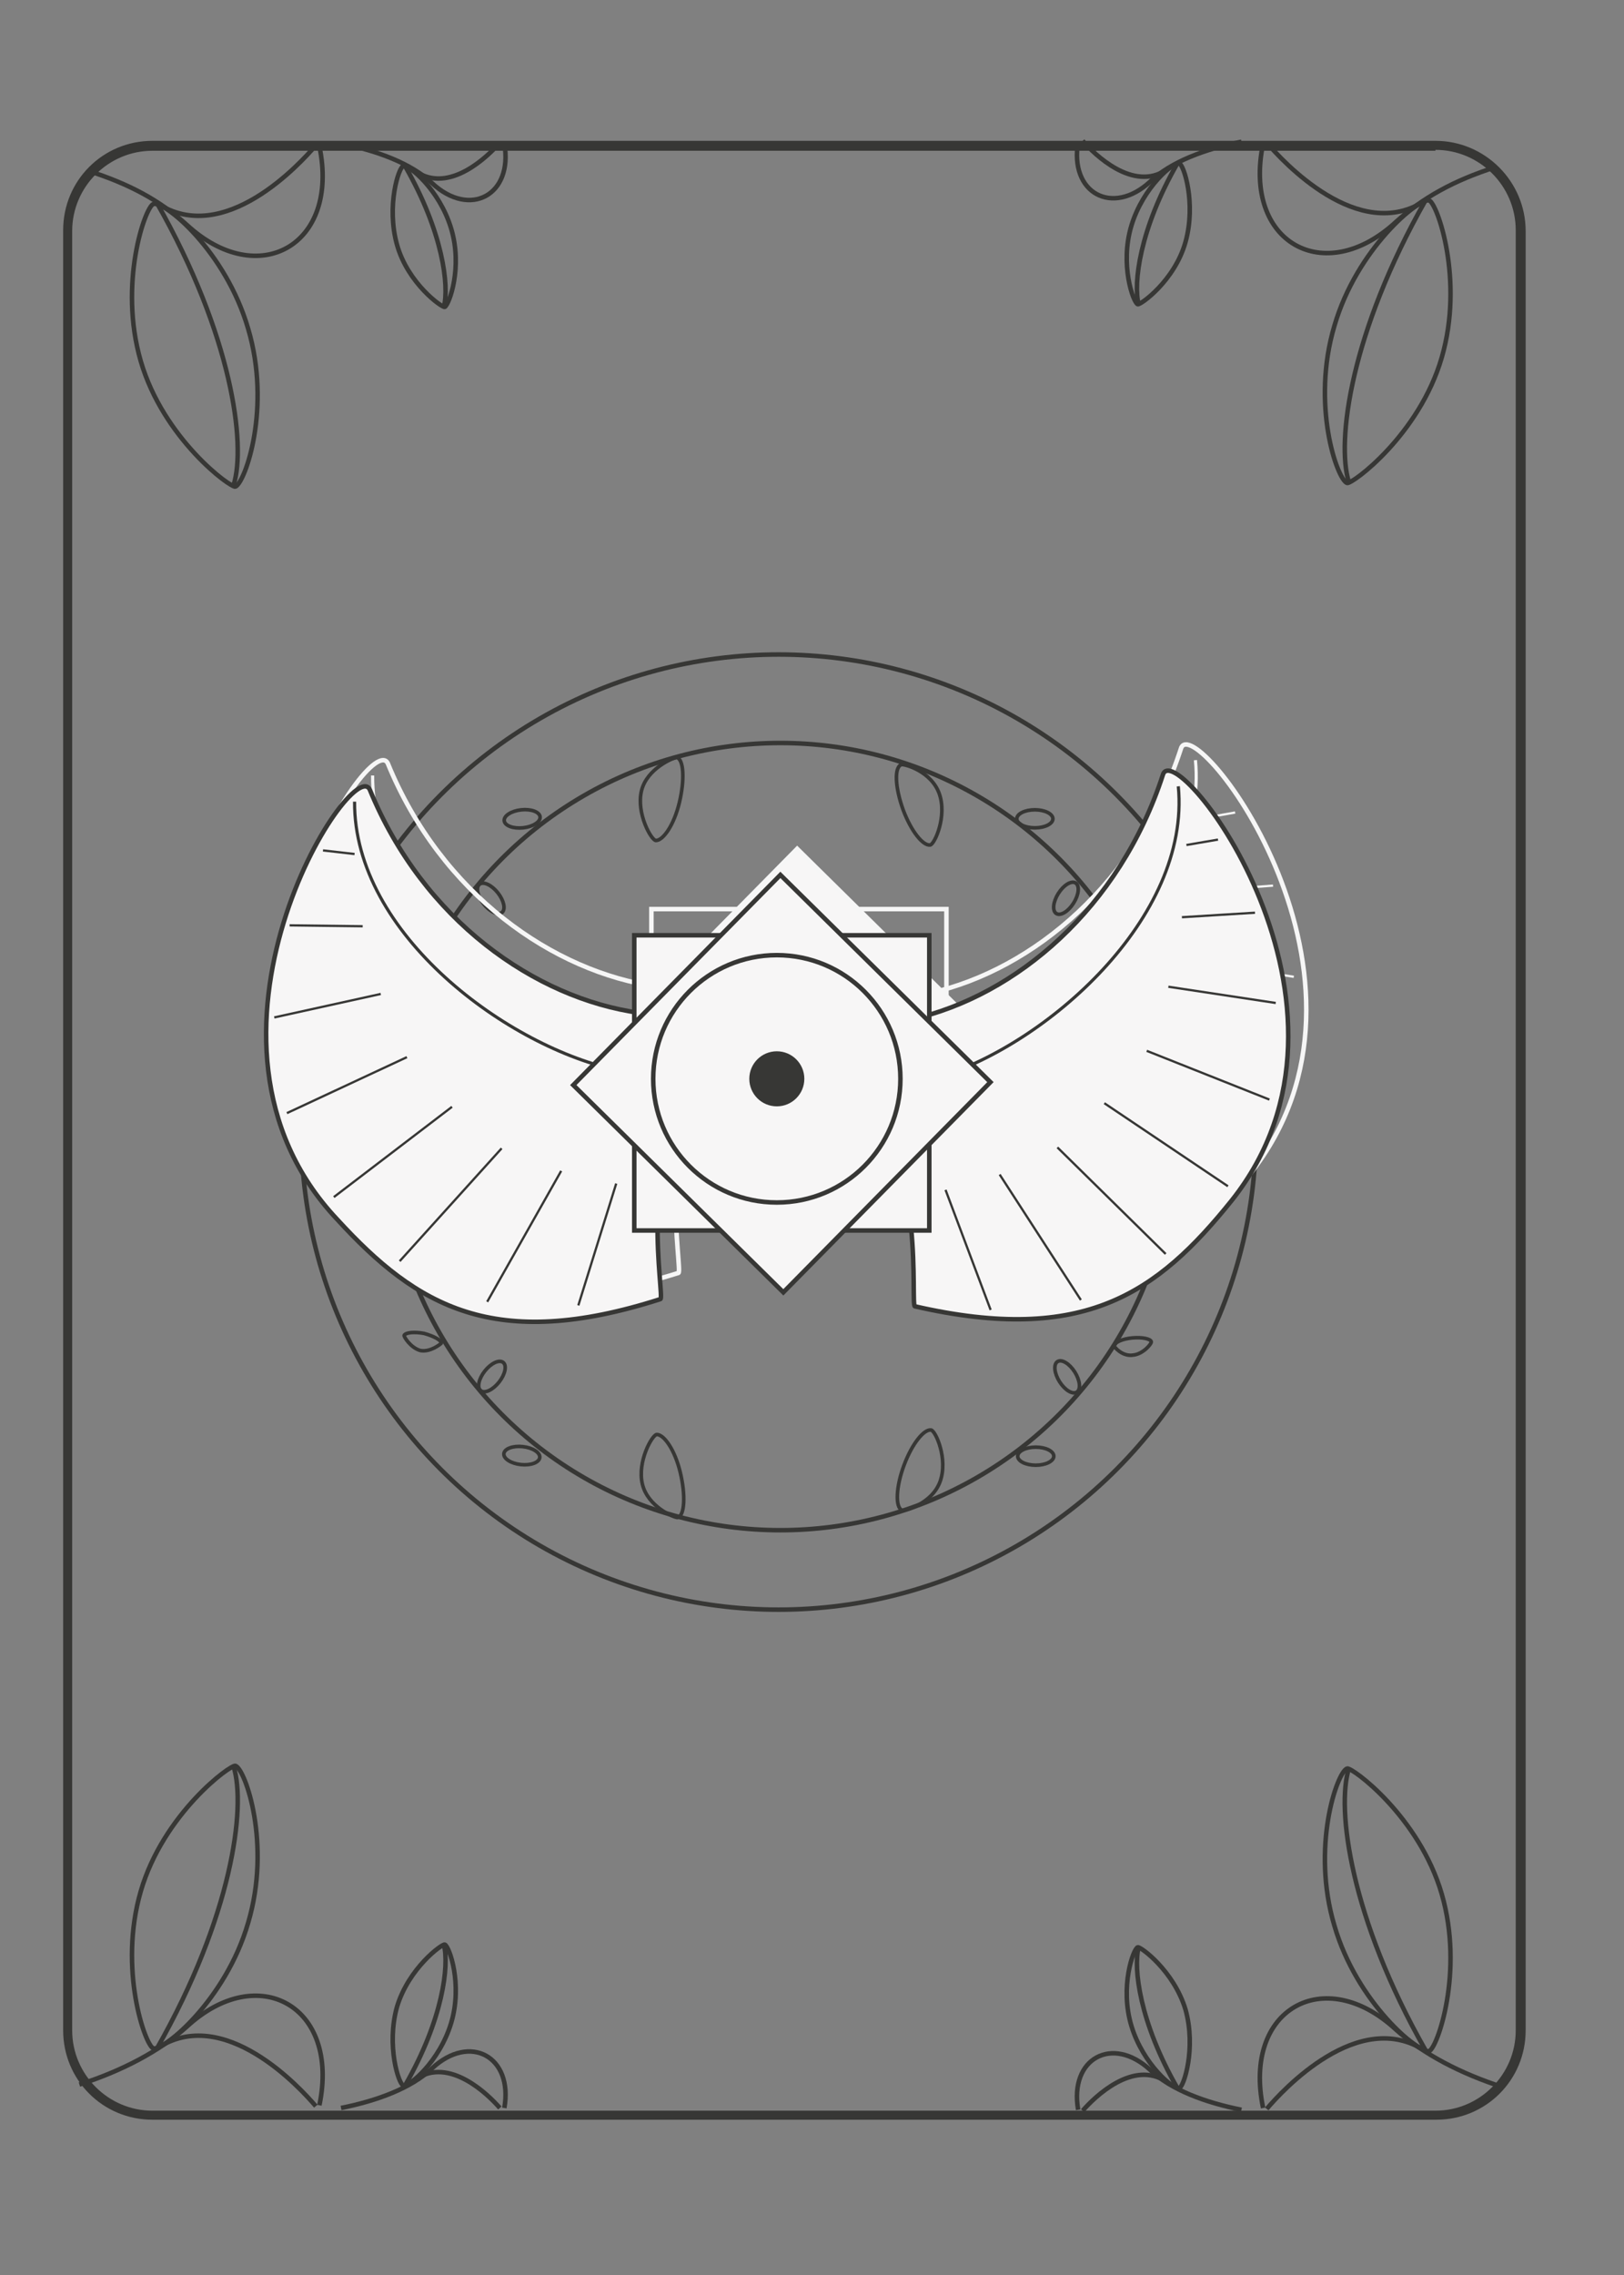 <?xml version="1.0" encoding="utf-8"?>
<!-- Generator: Adobe Illustrator 27.1.1, SVG Export Plug-In . SVG Version: 6.00 Build 0)  -->
<svg version="1.1" id="Illustration" xmlns="http://www.w3.org/2000/svg" xmlns:xlink="http://www.w3.org/1999/xlink" x="0px"
	 y="0px" viewBox="0 0 180 252" style="enable-background:new 0 0 180 252;" xml:space="preserve">
<rect x="0" y="0" width="180" height="252" fill="#808080" stroke="none"/>
<style type="text/css">
	.st0{fill:#f6f6f6;}
	.st1{fill:#373735;}
	.st2{display:none;}
	.st3{display:inline;}
	.st4{fill:none;stroke:none;stroke-width:0.5;stroke-miterlimit:10;}
	.st5{fill:none;stroke:#373735;stroke-width:0.5;stroke-miterlimit:10;}
	.st6{fill:none;stroke:none;stroke-width:0.4;stroke-miterlimit:10;}
	.st7{fill:none;stroke:none;stroke-width:0.4;stroke-miterlimit:10;}
	.st8{fill:none;stroke:none;stroke-width:0.4;stroke-miterlimit:9.999;}
	.st9{fill:none;stroke:#373735;stroke-width:0.4;stroke-miterlimit:10;}
	.st10{fill:none;stroke:#373735;stroke-width:0.4;stroke-miterlimit:10;}
	.st11{fill:none;stroke:#373735;stroke-width:0.4;stroke-miterlimit:9.999;}
	.st12{fill:none;stroke:#f6f6f6;stroke-width:0.5;stroke-miterlimit:10;}
	.st13{display:none;fill:none;stroke:#f6f6f6;stroke-width:0.5;stroke-miterlimit:10;}
	.st14{fill:none;stroke:#f6f6f6;stroke-width:0.25;stroke-miterlimit:10;}
	.st15{fill:none;stroke:#f6f6f6;stroke-width:0.35;stroke-miterlimit:10;}
	.st16{fill:#f7f6f6;stroke:#f6f6f6;stroke-width:0.5;stroke-miterlimit:10;}
	.st17{fill:#f7f6f6;stroke:#f6f6f6;stroke-width:0.5;stroke-miterlimit:10;}
	.st18{fill:#f7f6f6;stroke:#373735;stroke-width:0.5;stroke-miterlimit:10;}
	.st19{display:none;fill:none;stroke:#F9F0E4;stroke-width:0.5;stroke-miterlimit:10;}
	.st20{fill:none;stroke:#373735;stroke-width:0.25;stroke-miterlimit:10;}
	.st21{fill:none;stroke:#373735;stroke-width:0.35;stroke-miterlimit:10;}
	.st22{fill:#f7f6f6;stroke:#373735;stroke-width:0.5;stroke-miterlimit:10;}
	.st23{fill:#373735;stroke:#373735;stroke-width:0.5;stroke-miterlimit:10;}
</style>
<g id="Layer_2">
	
	<g>
		<path class="st1" d="M159.1,16.6c4.9,0,8.9,4,8.9,8.9v199.4c0,4.9-4,8.9-8.9,8.9H16.9c-4.9,0-8.9-4-8.9-8.9V25.6
			c0-4.9,4-8.9,8.9-8.9h142.2 M159.1,15.6H16.9C11.4,15.6,7,20,7,25.5v199.4c0,5.5,4.4,9.9,9.9,9.9h142.3c5.5,0,9.9-4.4,9.9-9.9
			V25.6C169.1,20.1,164.6,15.6,159.1,15.6L159.1,15.6z"/>
	</g>
</g>
<g id="Leafs">
	<g id="LeafsColor" class="st2">
		<g id="leafBottom_copy" class="st3">
			<g id="leaf_copy_3">
				<path class="st4" d="M142.3,233.2c-2.3-11,6.8-16,14.7-8.7c3,2.7,7.2,4.9,11.9,6.4"/>
				<path class="st4" d="M160.3,226.9c-7.4-4.9-15.9,4.4-17.6,6.4"/>
				<path class="st4" d="M150.1,213c2.5,8.6,9.4,14.2,10.5,13.9c0.9-0.3,3.9-8.8,1.4-17.5c-2.5-8.6-10-14.1-10.5-13.9
					C150.5,196,147.6,204.3,150.1,213z"/>
				<path class="st4" d="M160.2,226.9c-8.3-14.6-9.9-26.7-8.5-31.2"/>
				<path class="st4" d="M37.6,232.9c2.3-11-6.8-16-14.7-8.7c-3,2.7-7.2,4.9-11.9,6.4"/>
				<path class="st4" d="M19.6,226.6c7.4-4.9,15.9,4.4,17.6,6.4"/>
				<path class="st4" d="M29.7,212.7c-2.5,8.6-9.4,14.2-10.5,13.9c-0.9-0.3-3.9-8.8-1.4-17.5c2.5-8.6,10-14.1,10.5-13.9
					C29.4,195.7,32.3,204.1,29.7,212.7z"/>
				<path class="st4" d="M19.6,226.6c8.3-14.6,9.9-26.7,8.5-31.2"/>
			</g>
			<path class="st4" d="M121.8,233.5c-1-5.7,3.8-8.3,8-4.4c2.3,2.2,6.1,3.6,10.1,4.4"/>
			<path class="st4" d="M131.6,230.4c-3.7-2.5-8,1.7-9.3,3.2"/>
			<path class="st4" d="M127.7,224.1c1.3,4.3,4.7,7.1,5.3,6.9c0.5-0.1,1.9-4.4,0.7-8.7s-5-7.1-5.3-6.9
				C127.8,215.6,126.4,219.8,127.7,224.1z"/>
			<path class="st4" d="M132.7,231c-4.2-7.3-4.9-13.3-4.3-15.6"/>
			<path class="st4" d="M58.1,233.2c1-5.7-3.8-8.3-8-4.4c-2.3,2.2-6.1,3.6-10.1,4.4"/>
			<path class="st4" d="M48.3,230.1c3.7-2.5,8,1.7,9.3,3.2"/>
			<path class="st4" d="M52.2,223.8c-1.3,4.3-4.7,7.1-5.3,6.9c-0.5-0.1-1.9-4.4-0.7-8.7c1.3-4.3,5-7.1,5.3-6.9
				C52,215.4,53.5,219.5,52.2,223.8z"/>
			<path class="st4" d="M47.2,230.8c4.2-7.3,4.9-13.3,4.3-15.6"/>
		</g>
		<g id="LeafTop_copy" class="st3">
			<g id="leaf_copy">
				<path class="st4" d="M142.3,15.6c-2.3,11,6.8,16,14.7,8.7c3-2.7,7.2-4.9,11.9-6.4"/>
				<path class="st4" d="M160.3,21.9c-7.4,4.9-15.9-4.4-17.6-6.4"/>
				<path class="st4" d="M150.1,35.8c2.5-8.6,9.4-14.2,10.5-13.9c0.9,0.3,3.9,8.8,1.4,17.5s-10,14.1-10.5,13.9
					C150.5,52.7,147.6,44.4,150.1,35.8z"/>
				<path class="st4" d="M160.2,21.9c-8.3,14.6-9.9,26.7-8.5,31.2"/>
				<path class="st4" d="M37.6,15.8c2.3,11-6.8,16-14.7,8.7c-3-2.7-7.2-4.9-11.9-6.4"/>
				<path class="st4" d="M19.6,22.2c7.4,4.9,15.9-4.4,17.6-6.4"/>
				<path class="st4" d="M29.7,36.1c-2.5-8.6-9.4-14.2-10.5-13.9c-0.9,0.3-3.9,8.8-1.4,17.5s10,14.1,10.5,13.9
					C29.4,53,32.3,44.7,29.7,36.1z"/>
				<path class="st4" d="M19.6,22.2c8.3,14.6,9.9,26.7,8.5,31.2"/>
			</g>
			<path class="st4" d="M121.8,15.3c-1,5.7,3.8,8.3,8,4.4c2.3-2.2,6.1-3.6,10.1-4.4"/>
			<path class="st4" d="M131.6,18.4c-3.7,2.5-8-1.7-9.3-3.2"/>
			<path class="st4" d="M127.7,24.7c1.3-4.3,4.7-7.1,5.3-6.9c0.5,0.1,1.9,4.4,0.7,8.7s-5,7.1-5.3,6.9
				C127.8,33.1,126.4,29,127.7,24.7z"/>
			<path class="st4" d="M132.7,17.7c-4.2,7.3-4.9,13.3-4.3,15.6"/>
			<path class="st4" d="M58.1,15.6c1,5.7-3.8,8.3-8,4.4c-2.3-2.2-6.1-3.6-10.1-4.4"/>
			<path class="st4" d="M48.3,18.7c3.7,2.5,8-1.7,9.3-3.2"/>
			<path class="st4" d="M52.2,24.9c-1.3-4.3-4.7-7.1-5.3-6.9c-0.5,0.1-1.9,4.4-0.7,8.7s5,7.1,5.3,6.9C52,33.4,53.5,29.3,52.2,24.9z"
				/>
			<path class="st4" d="M47.2,18c4.2,7.3,4.9,13.3,4.3,15.6"/>
		</g>
	</g>
	<g id="leafBottom">
		<g id="leaf_copy_2">
			<path class="st5" d="M140,233.5c-2.3-11,6.8-16,14.7-8.7c3,2.7,7.2,4.9,11.9,6.4"/>
			<path class="st5" d="M158,227.2c-7.4-4.9-15.9,4.4-17.6,6.4"/>
			<path class="st5" d="M147.9,213.3c2.5,8.6,9.4,14.2,10.5,13.9c0.9-0.3,3.9-8.8,1.4-17.4c-2.5-8.6-10-14.1-10.5-13.9
				C148.2,196.3,145.3,204.6,147.9,213.3z"/>
			<path class="st5" d="M158,227.1c-8.3-14.6-9.9-26.7-8.5-31.2"/>
			<path class="st5" d="M35.4,233.2c2.3-11-6.8-16-14.7-8.7c-3,2.7-7.2,4.9-11.9,6.4"/>
			<path class="st5" d="M17.4,226.9c7.4-4.9,15.9,4.4,17.6,6.4"/>
			<path class="st5" d="M27.5,213c-2.5,8.6-9.4,14.2-10.5,13.9c-0.9-0.3-3.9-8.8-1.4-17.4s10-14.1,10.5-13.9
				C27.2,196,30.1,204.3,27.5,213z"/>
			<path class="st5" d="M17.4,226.9c8.3-14.6,9.9-26.7,8.5-31.2"/>
		</g>
		<path class="st5" d="M119.5,233.7c-1-5.7,3.8-8.3,8-4.4c2.3,2.2,6.1,3.6,10.1,4.4"/>
		<path class="st5" d="M129.3,230.6c-3.7-2.5-8,1.7-9.3,3.2"/>
		<path class="st5" d="M125.4,224.4c1.3,4.3,4.7,7.1,5.3,6.9c0.5-0.1,1.9-4.4,0.7-8.7c-1.3-4.3-5-7-5.3-6.9
			C125.6,215.9,124.1,220.1,125.4,224.4z"/>
		<path class="st5" d="M130.5,231.3c-4.2-7.3-4.9-13.3-4.3-15.6"/>
		<path class="st5" d="M55.9,233.5c1-5.7-3.8-8.3-8-4.4c-2.3,2.2-6.1,3.6-10.1,4.4"/>
		<path class="st5" d="M46.1,230.3c3.7-2.5,8,1.7,9.3,3.2"/>
		<path class="st5" d="M50,224.1c-1.3,4.3-4.7,7.1-5.3,6.9c-0.5-0.1-1.9-4.4-0.7-8.7c1.3-4.3,5-7,5.3-6.9
			C49.8,215.6,51.3,219.8,50,224.1z"/>
		<path class="st5" d="M44.9,231c4.2-7.3,4.9-13.3,4.3-15.6"/>
	</g>
	<g id="LeafTop">
		<g id="leaf_00000046328517133588736980000009637358613400441486_">
			<path class="st5" d="M140,15.9c-2.3,11,6.8,16,14.7,8.7c3-2.7,6.4-4.6,11.1-6.1"/>
			<path class="st5" d="M158,22.2c-7.4,4.9-15.9-4.4-17.6-6.4"/>
			<path class="st5" d="M147.9,36.1c2.5-8.6,9.4-14.2,10.5-13.9c0.9,0.3,3.9,8.8,1.4,17.4s-10,14.1-10.5,13.9
				C148.2,53.1,145.3,44.8,147.9,36.1z"/>
			<path class="st5" d="M158,22.2c-8.3,14.6-9.9,26.7-8.5,31.2"/>
			<path class="st5" d="M35.4,16.2c2.3,11-6.8,16-14.7,8.7c-3-2.7-6.3-4.5-11-6"/>
			<path class="st5" d="M17.4,22.5c7.4,4.9,15.9-4.4,17.6-6.4"/>
			<path class="st5" d="M27.5,36.4C25,27.8,18.2,22.2,17,22.6c-0.9,0.3-3.9,8.8-1.4,17.4s10,14.1,10.5,13.9
				C27.2,53.4,30.1,45.1,27.5,36.4z"/>
			<path class="st5" d="M17.4,22.5c8.3,14.6,9.9,26.7,8.5,31.2"/>
		</g>
		<path class="st5" d="M119.5,15.7c-1,5.7,3.8,8.3,8,4.4c2.3-2.2,6.1-3.6,10.1-4.4"/>
		<path class="st5" d="M129.3,18.8c-3.7,2.5-8-1.7-9.3-3.2"/>
		<path class="st5" d="M125.4,25c1.3-4.3,4.7-7.1,5.3-6.9c0.5,0.1,1.9,4.4,0.7,8.7s-5,7-5.3,6.9C125.6,33.5,124.1,29.3,125.4,25z"/>
		<path class="st5" d="M130.5,18.1c-4.2,7.3-4.9,13.3-4.3,15.6"/>
		<path class="st5" d="M55.9,15.9c1,5.7-3.8,8.3-8,4.4c-2.3-2.2-6.1-3.6-10.1-4.4"/>
		<path class="st5" d="M46.1,19c3.7,2.5,8-1.7,9.3-3.2"/>
		<path class="st5" d="M50,25.3c-1.3-4.3-4.7-7.1-5.3-6.9c-0.5,0.1-1.9,4.4-0.7,8.7s5,7,5.3,6.9C49.8,33.7,51.3,29.6,50,25.3z"/>
		<path class="st5" d="M44.9,18.4c4.2,7.3,4.9,13.3,4.3,15.6"/>
	</g>
</g>
<g id="Angel">
	<g id="Leafs_00000142178206021716084380000010437819771201352585_">
		<g id="Leafs_copy_2_00000173853289298521166820000000496145607166812055_">
			<g id="Leafs_copy_2_00000178913658087886784930000000396641248699225778_">
				<ellipse class="st6" cx="116.3" cy="92.2" rx="2" ry="1"/>
				<path class="st6" d="M105.7,89.4c0.9,2.5-0.5,5.6-1,5.7c-0.8,0.1-2.1-1.5-3-3.9c-0.9-2.5-1-4.7-0.2-5
					C101.7,86.1,104.8,87,105.7,89.4z"/>
				<path class="st6" d="M127,103.4c1.1,0.1,2.1,1.3,2,1.5c-0.1,0.3-1,0.5-2.1,0.4s-2-0.5-2-0.9C124.9,104.3,125.9,103.3,127,103.4z
					"/>
				<ellipse transform="matrix(0.534 -0.846 0.846 0.534 -29.554 148.307)" class="st7" cx="119.7" cy="101" rx="2" ry="1"/>
				<ellipse transform="matrix(0.994 -0.108 0.108 0.994 -9.638 6.969)" class="st8" cx="59.4" cy="92.3" rx="2" ry="1"/>
				<path class="st6" d="M72.6,89.1c-0.6,2.5,1.1,5.5,1.6,5.5c0.8,0,2-1.7,2.6-4.2s0.5-4.8-0.3-5C76.2,85.4,73.2,86.6,72.6,89.1z"/>
				<path class="st6" d="M48.1,103.9c-1.1,0.3-1.9,1.6-1.8,1.7c0.2,0.3,1.1,0.4,2.2,0.2c1.1-0.3,2-0.8,1.9-1.1
					C50.2,104.6,49.2,103.7,48.1,103.9z"/>
				<ellipse transform="matrix(0.783 -0.622 0.622 0.783 -50.702 56.688)" class="st8" cx="55.9" cy="101" rx="1" ry="2"/>
			</g>
			<g id="Leafs_copy_2_00000120532520788724860890000015513755820023705485_">
				<ellipse class="st9" cx="114.7" cy="90.7" rx="2" ry="1"/>
				<path class="st9" d="M104.1,87.9c0.9,2.5-0.5,5.6-1,5.7c-0.8,0.1-2.1-1.5-3-3.9c-0.9-2.5-1-4.7-0.2-5
					C100.2,84.6,103.2,85.4,104.1,87.9z"/>
				<path class="st9" d="M125.5,101.9c1.1,0.1,2.1,1.3,2,1.5c-0.1,0.3-1,0.5-2.1,0.4s-2-0.5-2-0.9
					C123.4,102.7,124.4,101.7,125.5,101.9z"/>
				
					<ellipse transform="matrix(0.534 -0.846 0.846 0.534 -29.094 146.28)" class="st10" cx="118.1" cy="99.5" rx="2" ry="1"/>
				<ellipse transform="matrix(0.994 -0.108 0.108 0.994 -9.474 6.797)" class="st11" cx="57.9" cy="90.7" rx="2" ry="1"/>
				<path class="st9" d="M71.1,87.6c-0.6,2.5,1.1,5.5,1.6,5.5c0.8,0,2-1.7,2.6-4.2s0.5-4.8-0.3-5C74.7,83.9,71.7,85.1,71.1,87.6z"/>
				<path class="st9" d="M46.5,102.4c-1.1,0.3-1.9,1.6-1.8,1.7c0.2,0.3,1.1,0.4,2.2,0.2s2-0.8,1.9-1.1
					C48.7,103,47.6,102.1,46.5,102.4z"/>
				<ellipse transform="matrix(0.783 -0.622 0.622 0.783 -50.092 55.441)" class="st11" cx="54.4" cy="99.5" rx="1" ry="2"/>
			</g>
		</g>
		<g id="Leafs_copy">
			<ellipse class="st6" cx="116.3" cy="159.7" rx="2" ry="1"/>
			<path class="st6" d="M105.7,162.6c0.9-2.5-0.5-5.6-1-5.7c-0.8-0.1-2.1,1.5-3,3.9c-0.9,2.5-1,4.7-0.2,5
				C101.8,165.9,104.8,165,105.7,162.6z"/>
			<path class="st6" d="M127.1,148.6c1.1-0.1,2.1-1.3,2-1.5c-0.1-0.3-1-0.5-2.1-0.4s-2,0.5-2,0.9C125,147.7,126,148.7,127.1,148.6z"
				/>
			<ellipse transform="matrix(0.846 -0.534 0.534 0.846 -62.126 87.187)" class="st7" cx="119.7" cy="151" rx="1" ry="2"/>
			<ellipse transform="matrix(0.108 -0.994 0.994 0.108 -105.73 201.563)" class="st8" cx="59.5" cy="159.7" rx="1" ry="2"/>
			<path class="st6" d="M72.7,162.9c-0.6-2.5,1.1-5.5,1.6-5.5c0.8,0,2,1.7,2.6,4.2s0.5,4.8-0.3,5C76.3,166.6,73.3,165.4,72.7,162.9z
				"/>
			<path class="st6" d="M48.1,148.1c-1.1-0.3-1.9-1.6-1.8-1.7c0.2-0.3,1.1-0.4,2.2-0.2s2,0.8,1.9,1.1
				C50.3,147.4,49.2,148.3,48.1,148.1z"/>
			<ellipse transform="matrix(0.622 -0.783 0.783 0.622 -97.065 100.923)" class="st8" cx="56" cy="151" rx="2" ry="1"/>
		</g>
		<g id="Leafs_00000162326622257856014830000011792325886839806081_">
			<ellipse class="st9" cx="114.8" cy="161.3" rx="2" ry="1"/>
			<path class="st9" d="M104.2,164.1c0.9-2.5-0.5-5.6-1-5.7c-0.8-0.1-2.1,1.5-3,3.9s-1,4.7-0.2,5
				C100.2,167.4,103.3,166.6,104.2,164.1z"/>
			<path class="st9" d="M125.6,150.1c1.1-0.1,2.1-1.3,2-1.5c-0.1-0.3-1-0.5-2.1-0.4s-2,0.5-2,0.9
				C123.5,149.2,124.4,150.3,125.6,150.1z"/>
			<ellipse transform="matrix(0.846 -0.534 0.534 0.846 -63.151 86.617)" class="st10" cx="118.2" cy="152.5" rx="1" ry="2"/>
			
				<ellipse transform="matrix(0.108 -0.994 0.994 0.108 -108.65 201.379)" class="st11" cx="57.9" cy="161.2" rx="1" ry="2"/>
			<path class="st9" d="M71.2,164.4c-0.6-2.5,1.1-5.5,1.6-5.5c0.8,0,2,1.7,2.6,4.2s0.5,4.8-0.3,5C74.7,168.1,71.8,166.9,71.2,164.4z
				"/>
			<path class="st9" d="M46.6,149.6c-1.1-0.3-1.9-1.6-1.8-1.7c0.2-0.3,1.1-0.4,2.2-0.2c1.1,0.3,2,0.8,1.9,1.1
				C48.8,148.9,47.7,149.8,46.6,149.6z"/>
			<ellipse transform="matrix(0.622 -0.783 0.783 0.622 -98.781 100.299)" class="st11" cx="54.5" cy="152.5" rx="2" ry="1"/>
		</g>
	</g>
	<g id="Circles_00000101072249977369467520000010237247154096655785_">
		<circle class="st5" cx="86.5" cy="125.9" r="43.6"/>
		<circle class="st5" cx="86.3" cy="125.4" r="52.9"/>
	</g>
	<g id="angelWingsColor">
		<g id="RightWing_copy">
			<path class="st12" d="M103.4,141.8c-0.5-0.1,1.2-16.3-5.5-20.7l0,0c-2.1-8,5.2-11.1,5.2-11.1c11.5-2.6,23-12.3,27.8-27.1
				c1.4-4.4,24.8,25.6,7.6,47.2C130.3,140.2,122.1,146,103.4,141.8z"/>
			<path class="st13" d="M138.2,104.5c2.8,17.3-4.3,33.7-24.5,36.2"/>
			<path class="st13" d="M138.2,104.9c1.2,12-13.5,24.7-21.6,26.4"/>
			<path class="st13" d="M122.3,123.6c-7.3,7.5-8.4,15.9-8.2,16.9"/>
			<g id="LInes_copy_2_00000003797696927524768750000003328241503353859993_">
				<line class="st14" x1="112.8" y1="127.1" x2="121.8" y2="141.1"/>
				<line class="st14" x1="119.2" y1="124.2" x2="131.2" y2="136"/>
				<line class="st14" x1="124.4" y1="119.3" x2="138.1" y2="128.5"/>
				<line class="st14" x1="129" y1="113.4" x2="142.7" y2="118.9"/>
				<line class="st14" x1="131.5" y1="106.3" x2="143.4" y2="108.2"/>
				<line class="st14" x1="133" y1="98.7" x2="141.1" y2="98.1"/>
				<line class="st14" x1="133.5" y1="90.6" x2="136.9" y2="90"/>
				<line class="st14" x1="106.8" y1="128.9" x2="111.7" y2="142.1"/>
			</g>
			<path class="st15" d="M132.5,84.2c1.4,14.6-14.7,28.7-26.8,32.3l0,0c-5.8,3.7-4.4,8.8-4.2,10"/>
		</g>
		<g id="LeftWing_copy">
			<path class="st12" d="M75.2,141c0.5-0.2-2.6-16.1,3.8-21.1l0,0c0.6-8.7-6.1-10.6-6.1-10.6C61.3,107.7,48.9,99,43,84.6
				c-1.8-4.3-22.5,27.6-3.6,47.6C48.2,141.7,56.8,146.8,75.2,141z"/>
			<path class="st15" d="M41.3,85.9c-0.1,14.7,17.1,27.3,29.4,29.8l0,0c6.1,3.2,5.2,8.4,5.1,9.6"/>
			<path class="st13" d="M64.1,105.9c-1.7,17.1,6.7,32.7,27.7,34"/>
			<g id="LInes_copy_2">
				<line class="st14" x1="64.1" y1="126.8" x2="56" y2="141.2"/>
				<line class="st14" x1="57.6" y1="124.2" x2="46.3" y2="136.8"/>
				<line class="st14" x1="52" y1="119.7" x2="38.9" y2="129.7"/>
				<line class="st14" x1="47.1" y1="114.1" x2="33.8" y2="120.4"/>
				<line class="st14" x1="44.2" y1="107.1" x2="32.4" y2="109.7"/>
				<line class="st14" x1="42.2" y1="99.6" x2="34.1" y2="99.6"/>
				<line class="st14" x1="41.3" y1="91.6" x2="37.7" y2="91.2"/>
				<line class="st14" x1="70.3" y1="128.1" x2="66.1" y2="141.7"/>
			</g>
		</g>
		<g id="Eye_copy_3">
			<rect x="72.2" y="100.7" class="st12" width="32.7" height="32.7"/>
			
				<rect x="72.2" y="100.8" transform="matrix(0.702 -0.712 0.712 0.702 -57.054 97.951)" class="st16" width="32.7" height="32.7"/>
			<circle class="st17" cx="88" cy="116.5" r="13.7"/>
		</g>
	</g>
	<g id="angelWings">
		<g id="RightWing">
			<path class="st18" d="M101.4,144.7c-0.5-0.1,1.2-16.3-5.5-20.7l0,0c-2.1-8,5.2-11.1,5.2-11.1c11.5-2.6,23-12.3,27.8-27.1
				c1.4-4.4,24.8,25.6,7.6,47.2C128.3,143.2,120.2,149,101.4,144.7z"/>
			<path class="st19" d="M136.2,107.5c2.8,17.3-4.3,33.7-24.5,36.2"/>
			<path class="st19" d="M136.2,107.9c1.2,12-13.5,24.7-21.6,26.4"/>
			<path class="st19" d="M120.3,126.6c-7.3,7.5-8.4,15.9-8.2,16.9"/>
			<g id="LInes">
				<line class="st20" x1="110.8" y1="130.1" x2="119.8" y2="144"/>
				<line class="st20" x1="117.2" y1="127.1" x2="129.2" y2="138.9"/>
				<line class="st20" x1="122.4" y1="122.2" x2="136.1" y2="131.4"/>
				<line class="st20" x1="127.1" y1="116.4" x2="140.7" y2="121.8"/>
				<line class="st20" x1="129.5" y1="109.3" x2="141.4" y2="111.1"/>
				<line class="st20" x1="131" y1="101.6" x2="139.1" y2="101.1"/>
				<line class="st20" x1="131.5" y1="93.6" x2="135" y2="93"/>
				<line class="st20" x1="104.8" y1="131.8" x2="109.8" y2="145.1"/>
			</g>
			<path class="st21" d="M130.6,87.1c1.4,14.6-14.7,28.7-26.8,32.3l0,0c-5.8,3.7-4.4,8.8-4.2,10"/>
		</g>
		<g id="LeftWing">
			<path class="st18" d="M73.2,143.9c0.5-0.2-2.6-16.1,3.8-21.1l0,0c0.6-8.7-6.1-10.6-6.1-10.6c-11.6-1.6-24-10.3-29.9-24.7
				c-1.8-4.3-22.5,27.6-3.6,47.6C46.2,144.7,54.8,149.8,73.2,143.9z"/>
			<path class="st21" d="M39.3,88.8c-0.1,14.7,17.1,27.3,29.4,29.8l0,0c6.1,3.2,5.2,8.4,5.1,9.6"/>
			<path class="st19" d="M62.1,108.9c-1.7,17.1,6.7,32.7,27.7,34"/>
			<g id="LInes_copy">
				<line class="st20" x1="62.2" y1="129.7" x2="54" y2="144.2"/>
				<line class="st20" x1="55.6" y1="127.2" x2="44.3" y2="139.7"/>
				<line class="st20" x1="50.1" y1="122.6" x2="37" y2="132.6"/>
				<line class="st20" x1="45.1" y1="117.1" x2="31.8" y2="123.3"/>
				<line class="st20" x1="42.2" y1="110.1" x2="30.4" y2="112.7"/>
				<line class="st20" x1="40.2" y1="102.6" x2="32.1" y2="102.5"/>
				<line class="st20" x1="39.3" y1="94.6" x2="35.8" y2="94.2"/>
				<line class="st20" x1="68.3" y1="131.1" x2="64.1" y2="144.6"/>
			</g>
		</g>
		<g id="Eye_copy_2">
			<rect x="70.3" y="103.6" class="st18" width="32.7" height="32.7"/>
			
				<rect x="70.3" y="103.7" transform="matrix(0.702 -0.712 0.712 0.702 -59.645 97.45)" class="st22" width="32.7" height="32.7"/>
			<circle class="st18" cx="86.1" cy="119.5" r="13.7"/>
			<circle class="st23" cx="86.1" cy="119.5" r="2.8"/>
		</g>
	</g>
</g>
</svg>
